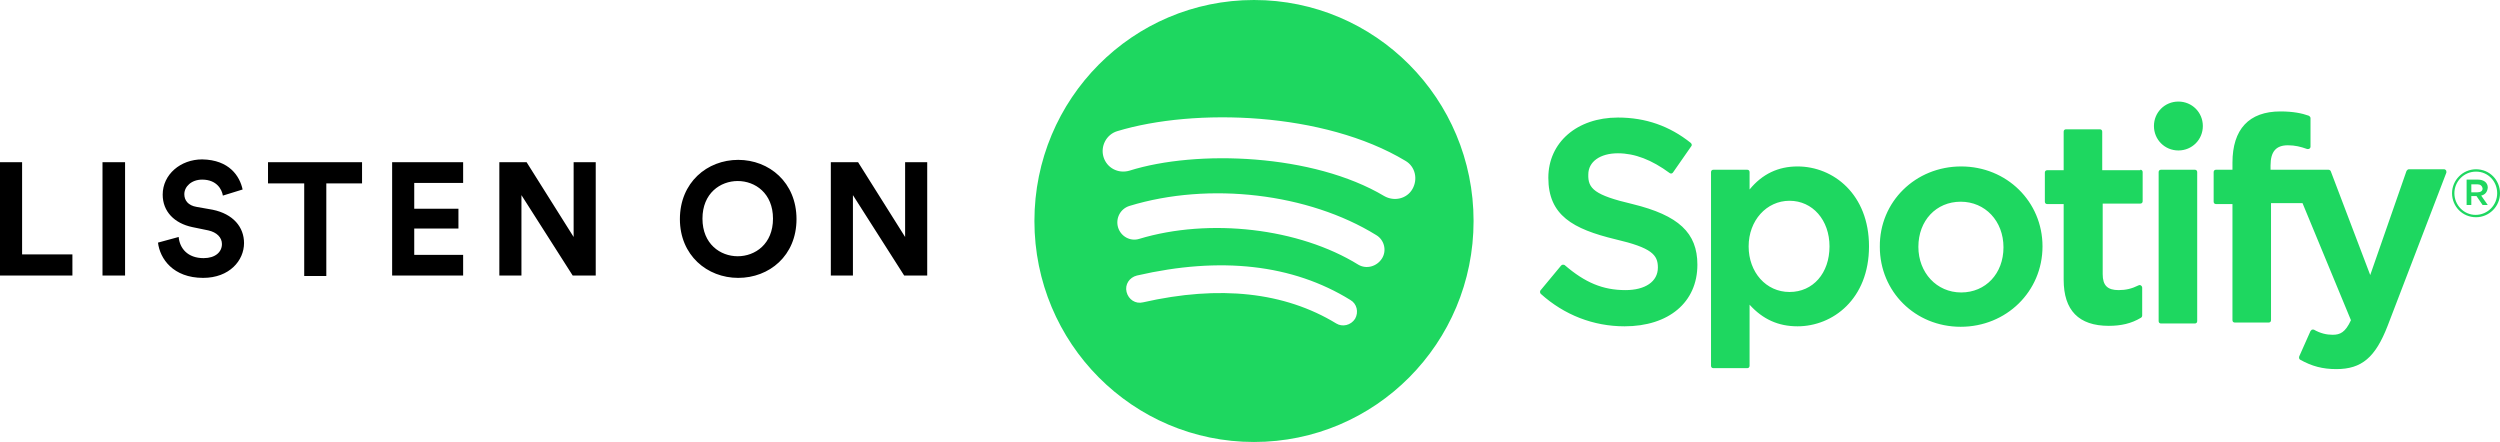 <?xml version="1.0" encoding="utf-8"?>
<!-- Generator: Adobe Illustrator 23.0.1, SVG Export Plug-In . SVG Version: 6.00 Build 0)  -->
<svg version="1.1" id="Layer_1" xmlns="http://www.w3.org/2000/svg" xmlns:xlink="http://www.w3.org/1999/xlink" x="0px" y="0px"
	 viewBox="0 0 531.7 94" style="enable-background:new 0 0 531.7 94;" xml:space="preserve">
<style type="text/css">
	.st0{fill-rule:evenodd;clip-rule:evenodd;fill:#1ED760;}
	.st1{fill-rule:evenodd;clip-rule:evenodd;}
</style>
<title>spotify-podcast-badge-wht-grn-660x160</title>
<desc>Created with Sketch.</desc>
<g id="spotify-podcast-badge-wht-grn-660x160">
	<g id="Group-2-Copy-3">
		<path id="Combined-Shape" class="st0" d="M294.4,41.7c2.1,1.2,4.8,0.6,6-1.5c1.2-2.1,0.6-4.8-1.5-6c-17.3-10.4-44.8-11.3-61.3-6.3
			c-2.3,0.7-3.6,3.2-2.9,5.5c0.7,2.3,3.1,3.6,5.5,2.9C254.5,31.8,279.3,32.7,294.4,41.7z M293.9,55c1.1-1.7,0.5-4-1.2-5
			c-14.4-8.9-35.5-11.4-52.5-6.2c-1.9,0.6-3,2.6-2.4,4.6c0.6,1.9,2.6,3,4.5,2.4c14.9-4.5,34-2.3,46.6,5.5
			C290.6,57.3,292.8,56.7,293.9,55z M288.2,67.8c0.8-1.4,0.4-3.2-1-4c-12.3-7.6-27.6-9.3-45.4-5.2c-1.6,0.4-2.6,1.9-2.2,3.5
			c0.4,1.6,1.9,2.6,3.5,2.2c16.3-3.7,30.1-2.2,41.1,4.5C285.5,69.6,287.3,69.2,288.2,67.8z M266.7,0c25.8,0,46.7,21,46.7,47
			c0,26-20.9,47-46.7,47C240.9,94,220,73,220,47C220,21,240.9,0,266.7,0z M347.2,43.4c9.8,2.4,13.8,6.1,13.8,12.9
			c0,8-6.1,13.1-15.5,13.1c-6.6,0-12.8-2.4-17.8-6.9c-0.2-0.2-0.2-0.5-0.1-0.7l4.4-5.3c0.1-0.1,0.2-0.2,0.4-0.2c0.1,0,0.3,0,0.4,0.1
			c4.3,3.7,8.1,5.3,12.9,5.3c4.2,0,6.9-1.8,6.9-4.8c0-2.7-1.3-4.2-9-6c-9.1-2.2-14.3-5.1-14.3-13.1c0-7.5,6.1-12.8,14.8-12.8
			c5.9,0,11,1.8,15.5,5.4c0.2,0.2,0.3,0.5,0.1,0.7l-3.9,5.6c-0.1,0.1-0.2,0.2-0.3,0.2c-0.1,0-0.3,0-0.4-0.1c-3.8-2.8-7.4-4.2-11-4.2
			c-3.8,0-6.3,1.8-6.3,4.5C337.7,40.1,339.1,41.5,347.2,43.4z M389.1,52.4c0-5.6-3.6-9.7-8.5-9.7c-4.9,0-8.7,4.2-8.7,9.7
			c0,5.5,3.7,9.7,8.7,9.7C385.6,62.1,389.1,58.1,389.1,52.4z M382.3,35.4c7.6,0,15.2,5.9,15.2,17c0,11.2-7.7,17-15.2,17
			c-4.1,0-7.4-1.5-10.2-4.6v13c0,0.3-0.2,0.5-0.5,0.5h-7.2c-0.3,0-0.5-0.2-0.5-0.5V36.6c0-0.3,0.2-0.5,0.5-0.5h7.2
			c0.3,0,0.5,0.2,0.5,0.5v3.7C374.8,37,378.2,35.4,382.3,35.4z M417.1,62.2c5.2,0,9-4,9-9.6c0-5.6-3.9-9.7-9.1-9.7c-5.2,0-9,4-9,9.6
			C408,58,411.9,62.2,417.1,62.2z M417.1,35.4c9.7,0,17.3,7.5,17.3,17c0,9.6-7.7,17.1-17.4,17.1c-9.7,0-17.2-7.5-17.2-17
			C399.7,42.9,407.4,35.4,417.1,35.4z M455.2,36.1c0.3,0,0.5,0.2,0.5,0.5v6.2c0,0.3-0.2,0.5-0.5,0.5h-8v15c0,2.4,1,3.4,3.4,3.4
			c1.5,0,2.8-0.3,4.2-1c0.2-0.1,0.4-0.1,0.5,0c0.2,0.1,0.3,0.3,0.3,0.5v5.9c0,0.2-0.1,0.4-0.3,0.5c-2,1.2-4.2,1.7-6.8,1.7
			c-6.4,0-9.6-3.3-9.6-9.8V43.4h-3.5c-0.3,0-0.5-0.2-0.5-0.5v-6.2c0-0.3,0.2-0.5,0.5-0.5h3.5v-8.2c0-0.3,0.2-0.5,0.5-0.5h7.2
			c0.3,0,0.5,0.2,0.5,0.5v8.2H455.2z M482.9,36.1h12.3c0.2,0,0.4,0.1,0.5,0.3l8.4,22.1l7.7-22.1c0.1-0.2,0.3-0.4,0.5-0.4h7.5
			c0.2,0,0.3,0.1,0.4,0.2c0.1,0.1,0.1,0.3,0.1,0.5l-12.5,32.6c-2.6,6.7-5.5,9.2-10.9,9.2c-2.9,0-5.2-0.6-7.7-2
			c-0.2-0.1-0.3-0.4-0.2-0.7l2.4-5.4c0.1-0.1,0.2-0.2,0.3-0.3c0.1,0,0.3,0,0.4,0c1.4,0.8,2.7,1.1,4,1.1c1.6,0,2.7-0.5,3.9-3.1
			l-10.3-24.9H483v24.9c0,0.3-0.2,0.5-0.5,0.5h-7.2c-0.3,0-0.5-0.2-0.5-0.5V43.4h-3.5c-0.3,0-0.5-0.2-0.5-0.5v-6.3
			c0-0.3,0.2-0.5,0.5-0.5h3.5v-1.5c0-7.1,3.5-10.9,10.2-10.9c2.7,0,4.6,0.4,6,0.9c0.2,0.1,0.4,0.3,0.4,0.5v6.1
			c0,0.2-0.1,0.3-0.2,0.4c-0.1,0.1-0.3,0.1-0.5,0.1c-1.4-0.5-2.6-0.8-4.1-0.8c-2.5,0-3.7,1.3-3.7,4.3V36.1z M466.8,36.1
			c0.3,0,0.5,0.2,0.5,0.5v31.7c0,0.3-0.2,0.5-0.5,0.5h-7.2c-0.3,0-0.5-0.2-0.5-0.5V36.6c0-0.3,0.2-0.5,0.5-0.5H466.8z M463.3,21.6
			c2.9,0,5.2,2.3,5.2,5.2c0,2.9-2.3,5.2-5.2,5.2c-2.9,0-5.2-2.3-5.2-5.2C458.1,23.9,460.4,21.6,463.3,21.6z M526.9,39.2h-1.3v1.7
			h1.3c0.7,0,1.1-0.3,1.1-0.8C527.9,39.5,527.5,39.2,526.9,39.2z M527.7,41.6l1.4,2H528l-1.3-1.9h-1.1v1.9h-1v-5.4h2.4
			c1.2,0,2.1,0.6,2.1,1.7C529,40.9,528.5,41.4,527.7,41.6z M526.6,36.5c-2.6,0-4.6,2.1-4.6,4.6c0,2.5,2,4.6,4.5,4.6
			c2.6,0,4.6-2.1,4.6-4.6C531.1,38.6,529.2,36.5,526.6,36.5z M526.6,46.2c-2.9,0-5.1-2.3-5.1-5.1c0-2.8,2.3-5.1,5.1-5.1
			c2.9,0,5.1,2.3,5.1,5.1C531.7,43.9,529.4,46.2,526.6,46.2z"/>
		<path id="LISTEN-ON" class="st1" d="M15.4,58.6H0V34.5h4.7v19.6h10.7V58.6z M26.6,58.6h-4.8V34.5h4.8V58.6z M51.6,40.3l-4.2,1.3
			c-0.2-1.3-1.3-3.4-4.4-3.4c-2.3,0-3.8,1.5-3.8,3.1c0,1.3,0.8,2.4,2.6,2.7l3.4,0.6c4.4,0.9,6.7,3.7,6.7,7.1c0,3.7-3.1,7.4-8.7,7.4
			c-6.4,0-9.2-4.1-9.6-7.5l4.4-1.2c0.2,2.4,1.9,4.5,5.3,4.5c2.5,0,3.9-1.3,3.9-3c0-1.4-1.1-2.5-2.9-2.9l-3.4-0.7
			c-3.8-0.8-6.3-3.3-6.3-6.9c0-4.3,3.8-7.5,8.4-7.5C48.8,34,51,37.5,51.6,40.3z M77,39h-7.6v19.7h-4.7V39H57v-4.5h20V39z M98.5,58.6
			H83.4V34.5h15.1v4.4H88.1v5.5h9.4v4.2h-9.4v5.6h10.4V58.6z M126.7,58.6h-4.9l-10.9-17.1v17.1h-4.7V34.5h5.8l10,15.9V34.5h4.7V58.6
			z M149.4,46.5c0,5.4,3.8,8,7.5,8c3.7,0,7.5-2.6,7.5-8c0-5.4-3.8-8-7.5-8C153.2,38.5,149.4,41.1,149.4,46.5z M144.6,46.6
			c0-7.8,5.8-12.6,12.4-12.6c6.6,0,12.4,4.8,12.4,12.6c0,7.8-5.8,12.5-12.4,12.5C150.4,59.1,144.6,54.3,144.6,46.6z M197.2,58.6
			h-4.9l-10.9-17.1v17.1h-4.7V34.5h5.8l10,15.9V34.5h4.7V58.6z"/>
	</g>
</g>
</svg>
